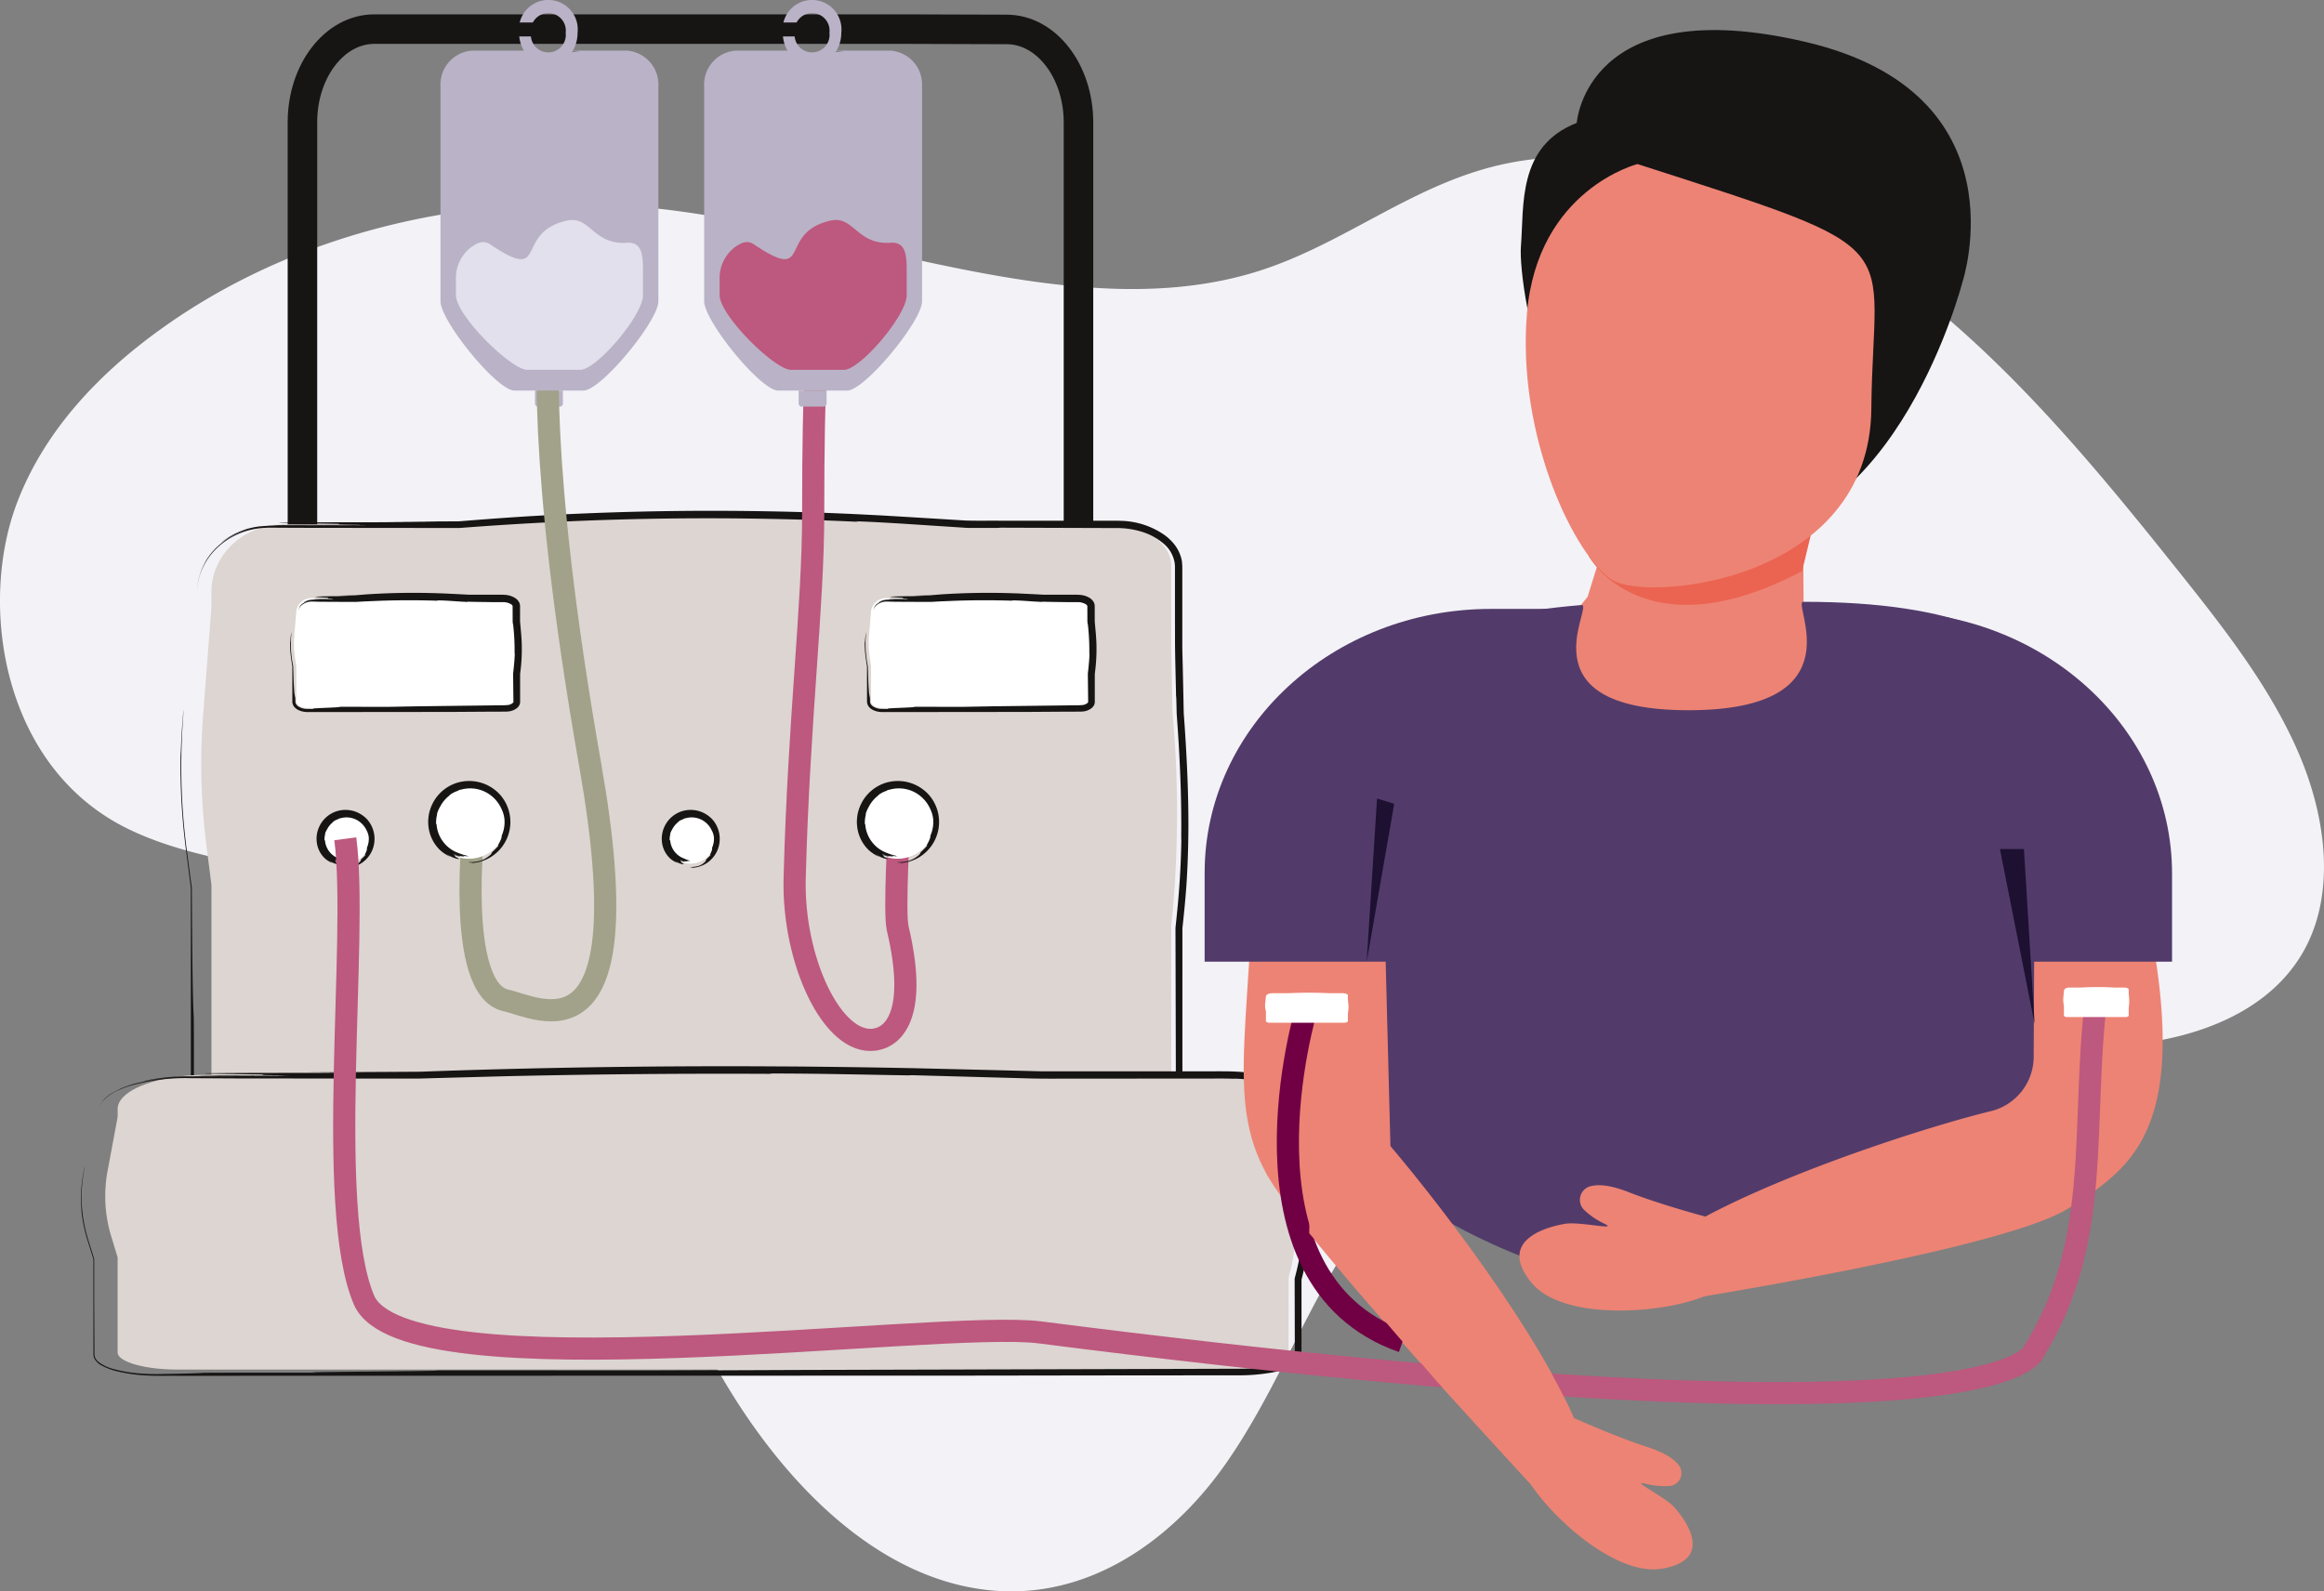 <svg xmlns:xlink="http://www.w3.org/1999/xlink" height="215.615" viewBox="0 0 314.791 215.615" width="314.791" xmlns="http://www.w3.org/2000/svg"><rect x="0" y="0" width="314.791" height="215.615" fill="#808080" stroke="none"/><clipPath id="a"><path d="m0 0h283.234v212.646h-283.234z"/></clipPath><path d="m5877.907 4077.946c-17.368-1.846-31.187-18.468-39.139-34.439-8.6-17.273-15.052-33.94-26.667-46.118-7.53-7.893-17.226-13.9-31.081-16.968-6.591-1.459-13.334-2.556-19.572-5.569-17.153-8.281-20.4-30.32-15.174-44.153 3.664-9.7 10.92-17.4 19.28-23.448 18.325-13.293 42.761-19.257 67.563-16.49 27.436 3.06 56.648 16.283 81.378 8.452 11.19-3.545 20.2-11.181 31.657-14.124 16.884-4.339 36.808 2.36 52.63 13.5s28.309 26.262 40.289 41.278c6.189 7.758 12.4 15.7 16.229 24.546s5 18.882.972 26.5c-5.22 9.861-17.845 13.532-29.976 13.394s-24.509-3.3-36.687-3.823c-24.808-1.059-48.051 9.6-61.15 28.048-7.169 10.094-11.352 22.189-18.463 32.327-6.571 9.369-16.751 17.253-29.026 17.252a29.055 29.055 0 0 1 -3.063-.165z" fill="#f3f2f7" transform="translate(-5743.997 -3862.494)"/><path d="m377.89 48.711h4.362v1.716h-5.077z" fill="#171414" transform="translate(-294.013 -32.431)"/><path d="m454.714 48.711h4.362v1.716h-5.076z" fill="#171414" transform="translate(-338.414 -32.431)"/><g clip-path="url(#a)" transform="translate(10.975)"><path d="m169.62 112.355v-91.213c0-6.967-4.356-12.615-9.73-12.615l-13.671-.043h-71.986c-5.374 0-9.73 5.648-9.73 12.615v91.213" fill="none" stroke="#171414" stroke-linecap="round" stroke-linejoin="round" stroke-width="4" transform="translate(-34.512 -4.539)"/><path d="m46.247 151.267h25.09l1.44-.111a411.672 411.672 0 0 1 57.328-.418l8.465.529h19.676c4.512 0 8.168 2.533 8.168 5.658v11.082l.168 8.7a152.01 152.01 0 0 1 .058 26.705l-.225 2.182v20.171c0 2.448-2.866 4.433-6.4 4.433h-116.959c-3.673 0-6.65-2.062-6.65-4.606v-25.453l-.68-5.366a87.57 87.57 0 0 1 -.438-17.786l1.092-14.122q.026-.328.026-.656v-1.793c0-5.053 4.406-9.149 9.841-9.149" fill="#dcd5d1" transform="translate(-18.741 -80.222)"/><path d="m120.761 150.314c.046-.019-1.268-.1.776-.014 3.217.142 6.114.342 9.024.531l4.4.286c.746.069 1.5.036 2.276.045h2.367l.466-.034 15.512.05a11.524 11.524 0 0 1 3.466.46 8.291 8.291 0 0 1 3.018 1.59 4.316 4.316 0 0 1 1.586 2.758l.028.4v3.2q0 3.65.007 7.292c.026 2.43.1 4.86.147 7.286.007-.253.016-.373.041.592l.038 1.584.123 1.716c.079 1.175.159 2.427.228 3.733.137 2.612.247 5.444.265 8.326.009.852.011 1.7 0 2.54 0 .656.006.824.013.93-.047 2.6-.168 4.916-.342 7.053-.112 1.518-.273 2.991-.451 4.726l.051 20.227a3.077 3.077 0 0 1 -.77 2.083 5.526 5.526 0 0 1 -1.905 1.4 8.181 8.181 0 0 1 -2.348.652 10.947 10.947 0 0 1 -1.234.077h-1.286l-10.353.027-42.911.11-19.58.078-30.651-.018c.7.06-4.546.106-9.414.151-2.435.013-4.77.066-6.225.048-.728-.037-1.228-.132-1.412-.148s-.051.025.506.133a7.358 7.358 0 0 1 -4.451-2.225 3.76 3.76 0 0 1 -.971-2.428v-2.454c0-3.126-.011-5.545-.027-5.782-.091-1.252-.194-5.15-.259-17.382-.2-1.48-.419-3.138-.66-4.939a86.233 86.233 0 0 1 -.764-10.764c-.031-3.542.185-6.559.265-7.684.129-1.765-.078.288-.206 2.365s-.154 4.15-.142 2.371a87.131 87.131 0 0 0 .279 9.435c.128 1.56.309 3.122.511 4.659s.391 3.048.586 4.565v25.674c.015.184.019.371.05.552s.073.364.13.537a4.592 4.592 0 0 0 1.127 1.815 6.777 6.777 0 0 0 1.67 1.205 8.2 8.2 0 0 0 1.89.71 9.726 9.726 0 0 0 1.979.292c.682.033 1.279.01 1.921.017h24.62l61.171-.014 22.791-.031 8.679-.007h1.147a11.508 11.508 0 0 0 1.211-.068 9.144 9.144 0 0 0 2.408-.6 6.86 6.86 0 0 0 2.176-1.374 4.285 4.285 0 0 0 1.3-2.38 11.368 11.368 0 0 0 .04-1.31v-19.522c.233-2.171.47-4.472.6-6.735s.2-4.565.212-6.857c.018-4.585-.193-9.181-.5-13.721l-.12-1.689c-.027-.563-.028-1.129-.043-1.692l-.071-3.37q-.035-1.679-.081-3.353c-.02-1.11-.006-2.217-.011-3.318v-8.118c.01-.251-.029-.577-.048-.863a5.065 5.065 0 0 0 -.223-.853 5.342 5.342 0 0 0 -.839-1.5 7.125 7.125 0 0 0 -1.206-1.158 10.7 10.7 0 0 0 -5.954-1.988c-.523-.025-1.01-.019-1.5-.019h-14.92c-1.638-.011-3.209.023-4.7-.026l-4.234-.262-6.943-.418-2.553-.129c-7.667-.389-16.168-.562-24.372-.491s-16.11.4-22.593.823c-2.6.169-5.241.373-7.867.586l-10.12.056 7.647.06-14.624.017c-13.062.052-5.663.112-.638.194 3.614.036-1.273.091 4.386.128h-10.22c-.468.034 12.59-.017 9.752.039-3.929 0-8.342-.016-12.414.03 1.4 0 14.147 0 13.516.039-2.2.01-11.478-.062-12.268-.006-.156.012 3.931.013 5.975.014l-4.428.008a30.271 30.271 0 0 0 -3.717.119 11.794 11.794 0 0 0 -1.511.31 11.537 11.537 0 0 0 -1.237.458l-.521.233-.443.251-.385.221-.309.216c-.186.132-.337.235-.443.316l-.186.167c-.041.053.058-.053.37-.259l.615-.407c.272-.138.584-.334.976-.51a10.377 10.377 0 0 1 3.231-.9 10.15 10.15 0 0 0 -5.89 2.771 8.816 8.816 0 0 0 -1.967 2.873 8.371 8.371 0 0 0 -.65 3.176v-.031a8.138 8.138 0 0 1 .874-3.625 9.206 9.206 0 0 1 2.247-2.845 8.6 8.6 0 0 0 -3.083 5.991 8.411 8.411 0 0 1 .178-1.192 8.764 8.764 0 0 1 .935-2.4 9.375 9.375 0 0 1 1.646-2.067 8.679 8.679 0 0 0 -2.4 3.843 8.7 8.7 0 0 1 1.959-3.325 9.753 9.753 0 0 1 3.259-2.266 10.359 10.359 0 0 1 3.609-.818c.575-.035 1.181-.015 1.745-.014l1.623.01 2.707.009 20.235.02c9.021-.695 18-1.126 27.015-1.265s18.015.007 26.992.428" fill="#171414" transform="translate(-15.503 -79.631)"/><path d="m20.732 312.456h30.61l1.758-.056c23.23-.744 46.662-.815 69.941-.212l10.327.268h24.005c5.5 0 9.966 1.281 9.966 2.862v5.607l.2 4.4c.79 4.5 1.192 9.014.071 13.511l-.275 1.1v10.2c0 1.239-3.5 2.243-7.809 2.243h-142.687c-4.481 0-8.114-1.043-8.114-2.33v-12.867l-.825-2.715a18.678 18.678 0 0 1 -.533-9l1.332-7.145a1.774 1.774 0 0 0 .031-.332v-.908c0-2.556 5.375-4.629 12.007-4.629" fill="#dcd5d1" transform="translate(-3.769 -166.816)"/><path d="m93.6 311.742c.044-.021-1.247-.05.761-.047 6.318.018 11.393.152 17.715.254l.456-.025 15.19.416c2.4.087 4.791.045 7.182.053l7.164-.006 7.146-.007h3.567c1.193 0 2.375-.021 3.538.038-.243-.023-.358-.046.573 0a27.419 27.419 0 0 1 3.148.372 12.425 12.425 0 0 1 3.361 1.025c.514.269 1 .658.944 1v4.119c.006.7-.021 1.408.031 2.117l.132 2.5c.04.645.06.811.073.915l.012.239.006.125a.6.6 0 0 0 .013.109l.01.058.08.461.147.9q.139.893.241 1.743c.136 1.134.222 2.216.255 3.256a26.325 26.325 0 0 1 -.132 3.964c-.066.67-.18 1.342-.313 2.024-.066.342-.152.681-.232 1.029l-.281 1.12.024 9.452v.885a.313.313 0 0 1 -.029.118 1.573 1.573 0 0 1 -.682.578 8.682 8.682 0 0 1 -2.133.71 23.293 23.293 0 0 1 -4.641.461l-19.286.052-40.22.106-19.192.077-30.048-.003c1.382.12-20.587.18-16.2.3-6 0-15.027-.007-15.491.027-.7.051-2.2.106-5.527.156-.831.016-1.794.016-2.878-.067a18.888 18.888 0 0 1 -3.647-.6 5.749 5.749 0 0 1 -2.073-.972 1.659 1.659 0 0 1 -.454-.593 1.176 1.176 0 0 1 -.091-.436v-.293q0-.591-.007-1.212l-.026-5.467v-5.928l-.553-1.789c-.186-.611-.388-1.225-.544-1.848a19.309 19.309 0 0 1 -.572-3.559 19.562 19.562 0 0 1 .283-4.749c.153-.853.131-.783.021-.253a18.859 18.859 0 0 0 -.376 5.23c.041.556.031.633-.045-.256a19.432 19.432 0 0 0 .623 3.774c.165.62.357 1.209.537 1.793l.519 1.675v12.712a2.8 2.8 0 0 0 .01.314 1.254 1.254 0 0 0 .121.419 2.328 2.328 0 0 0 .945.929 8.224 8.224 0 0 0 2.043.783 21.715 21.715 0 0 0 4.135.59c1.393.074 2.744.033 4.1.044h8.126l32.411-.006 65.362-.016 20.953-.03 16.713-.012a25.559 25.559 0 0 0 4.685-.377 12.07 12.07 0 0 0 2.371-.661 4.069 4.069 0 0 0 1.165-.7 1.526 1.526 0 0 0 .463-.731 1.178 1.178 0 0 0 .036-.255v-10.25l.192-.76.2-.834q.195-.843.32-1.7a26 26 0 0 0 .277-3.468 39.894 39.894 0 0 0 -.582-6.951l-.145-.861-.037-.215-.008-.049-.006-.107-.022-.432-.088-1.73-.088-1.732c-.04-.577-.011-1.156-.02-1.735v-3.472c0-.3.005-.551-.005-.893a1.628 1.628 0 0 0 -.534-1.06 5.022 5.022 0 0 0 -1.645-.974 16.7 16.7 0 0 0 -3.449-.876 31.451 31.451 0 0 0 -3.479-.338c-1.164-.05-2.308-.028-3.439-.033h-22.796l-5.957-.152-10.881-.261c-6.732-.14-12.329-.2-16.283-.237l-2.5-.013a1159.975 1159.975 0 0 0 -46.021.634l-2.185.079c-.73.018-1.465.012-2.2.019l-4.417.024-8.863.05 7.5.06-14.332.017c-12.8.051-5.55.112-.624.194 3.543.036-1.247.091 4.3.128h-10.018c-.459.034 12.34-.017 9.559.039l-12.174.006c1.386.047 13.87.018 13.255.063-2.161.01-11.252-.062-12.026-.006-.153.012 3.854.013 5.857.014l-8.011.026a28.193 28.193 0 0 0 -4.7.481c-.889.183-1.056.244-.325.1a30 30 0 0 1 5.172-.471 27.55 27.55 0 0 0 -6.554.822 12.992 12.992 0 0 0 -3.221 1.267 4.973 4.973 0 0 0 -1.254 1 1.965 1.965 0 0 0 -.538 1.26v-.026a2.082 2.082 0 0 1 .661-1.367 6.158 6.158 0 0 1 1.587-1.108 15.657 15.657 0 0 1 3.421-1.179 15.6 15.6 0 0 0 -3.257 1.1 6.886 6.886 0 0 0 -1.423.894 2.7 2.7 0 0 0 -.916 1.255 2.379 2.379 0 0 1 .575-.9 6.6 6.6 0 0 1 2.086-1.363 15.872 15.872 0 0 1 2.5-.846 11.523 11.523 0 0 0 -4.122 1.8 10.591 10.591 0 0 1 3.48-1.571 27.384 27.384 0 0 1 7.691-.9l5.982.033 18.209.019h6.834l2.285-.066 9.1-.244q18.211-.421 36.393-.326" fill="#171414" transform="translate(0 -166.243)"/><path d="m427 21.34s1.219-17.94 30.991-10.975 21.259 32.521 21.259 32.521-8.809 34.464-32.032 34.634-28.218-34.054-27.777-39.485-.521-13.548 7.559-16.695" fill="#171414" transform="translate(-224.403 -4.686)"/><path d="m452.81 125.574.15 24.441 3.96 20.241-23.188 13-23.232-18.908 13.2-16.3 6.471-20.832z" fill="#ed8374" transform="translate(-219.631 -67.187)"/><path d="m439.2 152.015s7.341 13.416 28.919 2.052l2.581-10.747z" fill="#eb6451" transform="translate(-234.991 -76.682)"/><path d="m436.014 47.807s-13.557 3.42-14.973 20.245 6.652 33.248 11.655 36.167 34.78.1 34.992-23.247 6.029-21.032-31.674-33.165" fill="#ed8374" transform="translate(-225.186 -25.579)"/><path d="m459.832 220.183c0-24.75 1.309-44.814-40.557-44.814-1.642 0 7.6 14.691-15.543 14.691-22.833 0-12.664-14.4-14.5-14.252-36.915 3.013-41.6 21.723-41.6 44.375v19.406h112.2z" fill="#523b6a" transform="translate(-185.995 -93.829)"/><path d="m459.837 308.532c0 2.379-25.119 28.968-56.1 28.968s-56.1-26.589-56.1-28.968 25.119-4.307 56.1-4.307 56.1 1.928 56.1 4.307" fill="#523b6a" transform="translate(-185.995 -162.772)"/><path d="m380.513 308.9s-33.091-35.328-38.552-44.919c-6.1-10.715-1.746-21.02-1.657-52.522 0 0 13.824-13.776 16.627-15.869l1.657 64.379" fill="#ed8374" transform="translate(-181.226 -104.649)"/><path d="m376.144 343.216 12.038 10.064 12.8-.887a102.668 102.668 0 0 0 -11.061-2.714c-3.531-12.173-18.993-32.462-26.507-41.311-1.959-2.308-4.008-16.083-3.413-22.32l-12.268 10.695z" fill="#ed8374" transform="translate(-186.049 -153.047)"/><path d="m373.675 177.44h-7.575c-21.41 0-38.766 16.015-38.766 35.769v12.029h34.807l10.565-20.064z" fill="#523b6a" transform="translate(-175.138 -94.937)"/><path d="m491.534 212.935 18.455 18.846-.127 25.136a7.612 7.612 0 0 1 -5.613 7.518c-10.489 2.535-36.349 11.084-45.649 18.665l2.445 7.156s44.822-7 53.547-12.622 17.107-10.861 10.184-42.268c0 0-17.517-17.7-20.586-18.929" fill="#ed8374" transform="translate(-245.37 -113.929)"/><path d="m519.058 178.166c21.378 0 38.708 15.9 38.708 35.517v11.944h-34.755l-9.9-31.988z" fill="#523b6a" transform="translate(-274.532 -95.326)"/><path d="m562.267 247.4 1.449 23.707-4.7-23.707z" fill="#1d1031" transform="translate(-299.097 -132.366)"/><path d="m378.27 233.406-3.729 21.4 1.4-22.107z" fill="#1d1031" transform="translate(-200.394 -124.501)"/><path d="m135.6 115.994h-2.934a.425.425 0 0 1 -.425-.425v-1.75h3.784v1.75a.425.425 0 0 1 -.425.425" fill="#bab2c6" transform="translate(-70.753 -60.898)"/><path d="m113.974 163.654s-2.678 22.667 4.285 24.2c4.485.989 18.678 9.294 11.425-31.883-7.488-42.509-5.527-58.213-5.527-58.213" fill="none" stroke="#a1a289" stroke-miterlimit="10" stroke-width="3" transform="translate(-60.71 -52.306)"/><path d="m210.977 101.844s-.585 2.753-.585 22.318c0 12.65-1.947 27.818-2.508 49.311-.291 11.143 5.114 22.654 10.8 21.881 2.886-.393 5.811-3.875 3.158-15.068-.518-2.185.214-14.447.214-14.447" fill="none" stroke="#bd587e" stroke-miterlimit="10" stroke-width="3" transform="translate(-111.22 -54.491)"/><path d="m122.508 7.075a4.781 4.781 0 0 0 .774-2.636 3.988 3.988 0 1 0 -7.924 0 4.808 4.808 0 0 0 .642 2.416h-6.963a4.607 4.607 0 0 0 -4.324 4.845v29.117c0 2.675 7.639 12.105 10.027 12.105h9.331c2.388 0 10.156-9.43 10.156-12.105v-29.117a4.607 4.607 0 0 0 -4.327-4.845h-9.41c-.551 0 3.551.033 3 .1zm-.836-2.636a2.368 2.368 0 1 1 -4.7 0 2.368 2.368 0 1 1 4.7 0z" fill="#bab2c6" transform="translate(-56.023)"/><path d="m126.069 84.406h-7.2c-2.181 0-9.652-7.36-9.652-10.112v-2.13a5.267 5.267 0 0 1 2.112-4.412c.849-.564 1.584-.921 2.448-.393l1.233.8c6.407 3.915 2.36-2.41 9.2-3.962 3.265-.741 3.529 3.39 8.338 2.985 2.181 0 2.005 2.231 2.005 4.983v2.13c0 2.752-6.3 10.112-8.486 10.112" fill="#e1e0ec" transform="translate(-58.436 -34.3)"/><path d="m199.332 7.075a4.781 4.781 0 0 0 .774-2.636 3.988 3.988 0 1 0 -7.924 0 4.808 4.808 0 0 0 .638 2.416h-6.963a4.607 4.607 0 0 0 -4.324 4.845v29.117c0 2.675 7.639 12.105 10.027 12.105h9.331c2.388 0 10.156-9.43 10.156-12.105v-29.117a4.607 4.607 0 0 0 -4.324-4.845h-9.409c-.551 0 3.551.033 3 .1zm-.832-2.636a2.368 2.368 0 1 1 -4.7 0 2.368 2.368 0 1 1 4.7 0z" fill="#bab2c6" transform="translate(-97.127)"/><path d="m202.893 84.406h-7.2c-2.181 0-9.652-7.36-9.652-10.112v-2.13a5.267 5.267 0 0 1 2.112-4.412c.849-.564 1.584-.921 2.448-.393l1.233.8c6.407 3.915 2.36-2.41 9.2-3.962 3.265-.741 3.529 3.39 8.338 2.985 2.181 0 2.005 2.231 2.005 4.983v2.13c0 2.752-6.3 10.112-8.486 10.112" fill="#bd587e" transform="translate(-99.54 -34.3)"/><path d="m123.636 6.546h4.806v1.891h-5.593z" fill="#171414" transform="translate(-65.729 -3.502)"/><path d="m200.46 6.546h4.806v1.891h-5.593z" fill="#171414" transform="translate(-106.832 -3.502)"/><path d="m212.422 115.994h-2.934a.425.425 0 0 1 -.425-.425v-1.75h3.784v1.75a.425.425 0 0 1 -.425.425" fill="#bab2c6" transform="translate(-111.857 -60.898)"/><path d="m107.259 238.724a5 5 0 1 1 5-5 5 5 0 0 1 -5 5" fill="#fff" transform="translate(-54.711 -122.374)"/><path d="m102.265 233.415c-.024 0-.043.093-.06-.051a4.3 4.3 0 0 1 .14-1.259l-.028-.04a4.334 4.334 0 0 1 .429-1 4.531 4.531 0 0 1 1.306-1.547c-.022 0-.037-.006.015-.051a3.83 3.83 0 0 1 .956-.511l.166-.068c.041-.024.048-.04.053-.051.175-.06.339-.086.487-.125a4.607 4.607 0 0 1 3.032.3 4.708 4.708 0 0 1 2.294 2.341 4.169 4.169 0 0 1 .409 1.418 4.633 4.633 0 0 1 -.4 2.276c.077-.027-.025.372-.2.719s-.358.66-.193.562a11.88 11.88 0 0 1 -.9.915.768.768 0 0 1 -.288.409 3.616 3.616 0 0 1 -1.248.719c-.133.039-.285.078-.441.115s-.321.046-.472.066c-.3.029-.564.021-.661.041-.305.05.719.046.416.1a5.288 5.288 0 0 0 1.528-.321 5.224 5.224 0 0 0 1.369-.731 5.583 5.583 0 0 0 .86-8.239 5.751 5.751 0 0 0 -1.919-1.36 5.657 5.657 0 0 0 -3.9-.209 5.566 5.566 0 0 0 -3.162 2.565 5.921 5.921 0 0 0 -.605 1.594 6.335 6.335 0 0 0 -.118 1.216l.013.222a5.283 5.283 0 0 0 .526 2.048 5.125 5.125 0 0 0 1.174 1.561 5.465 5.465 0 0 0 1.306.822 5.7 5.7 0 0 1 -.516-.392 4.052 4.052 0 0 0 1.085.56c.52.17.649.135.588.093s-.29-.159-.46-.276c-.252-.143.123-.045-.264-.266a2.615 2.615 0 0 0 .366.155 2.943 2.943 0 0 0 .378.126c.035.009-.926-.321-.695-.3a3.964 3.964 0 0 0 .907.3c-.046-.043-.312-.1-.543-.2-.239-.082-.44-.2-.408-.209.142.085.795.381.873.323.015-.009-.286-.084-.429-.148a2.914 2.914 0 0 0 .966.181c.143-.008.057-.043-.351-.155.142.038.318.06.494.1s.361.03.517.036c-.155-.015-.423-.027-.564-.054.173.029.351.025.527.04l-.092-.031c-.13-.018-.261-.021-.4-.04.114.018.231.016.347.025a5.085 5.085 0 0 0 -.291-.074 6.983 6.983 0 0 1 -.961-.317 4.482 4.482 0 0 1 -2.07-1.526 4.414 4.414 0 0 1 -.889-2.392" fill="#171414" transform="translate(-54.107 -121.763)"/><path d="m232.159 238.724a5 5 0 1 1 5-5 5 5 0 0 1 -5 5" fill="#fff" transform="translate(-121.538 -122.374)"/><path d="m227.164 233.415c-.024 0-.042.093-.06-.051a4.3 4.3 0 0 1 .14-1.259l-.029-.04a4.317 4.317 0 0 1 .43-1 4.52 4.52 0 0 1 1.305-1.547c-.023 0-.037-.006.015-.051a3.817 3.817 0 0 1 .955-.511l.166-.068c.041-.024.048-.04.053-.051.176-.06.34-.086.488-.125a4.606 4.606 0 0 1 3.032.3 4.706 4.706 0 0 1 2.294 2.341 4.181 4.181 0 0 1 .41 1.418 4.644 4.644 0 0 1 -.406 2.276c.078-.027-.025.372-.2.719s-.358.66-.192.562a12.036 12.036 0 0 1 -.9.915.773.773 0 0 1 -.288.409 3.607 3.607 0 0 1 -1.248.719c-.133.039-.285.078-.441.115s-.321.046-.472.066c-.3.029-.564.021-.661.041-.305.05.719.046.417.1a5.285 5.285 0 0 0 1.527-.321 5.209 5.209 0 0 0 1.369-.731 5.583 5.583 0 0 0 .86-8.239 5.746 5.746 0 0 0 -1.919-1.36 5.656 5.656 0 0 0 -3.9-.209 5.565 5.565 0 0 0 -3.163 2.565 5.922 5.922 0 0 0 -.605 1.594 6.412 6.412 0 0 0 -.118 1.216l.013.222a5.292 5.292 0 0 0 .526 2.048 5.132 5.132 0 0 0 1.174 1.561 5.485 5.485 0 0 0 1.307.822 5.693 5.693 0 0 1 -.516-.392 4.039 4.039 0 0 0 1.086.56c.52.17.649.135.588.093s-.29-.159-.461-.276c-.252-.143.123-.045-.263-.266a2.588 2.588 0 0 0 .365.155 2.977 2.977 0 0 0 .378.126c.035.009-.927-.321-.7-.3a3.96 3.96 0 0 0 .908.3c-.046-.043-.312-.1-.543-.2-.239-.082-.44-.2-.408-.209.142.085.795.381.874.323.014-.009-.287-.084-.429-.148a2.915 2.915 0 0 0 .966.181c.143-.008.058-.043-.35-.155.142.038.318.06.494.1s.361.03.517.036c-.155-.015-.423-.027-.564-.054.174.029.352.025.527.04l-.092-.031c-.13-.018-.262-.021-.4-.04.114.018.231.016.347.025a4.88 4.88 0 0 0 -.291-.074 6.972 6.972 0 0 1 -.961-.317 4.477 4.477 0 0 1 -2.07-1.526 4.415 4.415 0 0 1 -.889-2.392" fill="#171414" transform="translate(-120.933 -121.763)"/><path d="m73.113 243.921a3.366 3.366 0 1 1 3.365-3.365 3.365 3.365 0 0 1 -3.365 3.365" fill="#fff" transform="translate(-37.318 -126.906)"/><path d="m69.748 240.134c-.024 0-.044.06-.06-.031a2.722 2.722 0 0 1 .1-.8l-.032-.028a2.72 2.72 0 0 1 .29-.622 2.889 2.889 0 0 1 .816-.982c-.017 0-.029-.012 0-.042a2.258 2.258 0 0 1 .606-.321l.105-.046a.062.062 0 0 0 .03-.042 3.182 3.182 0 0 1 .311-.076 2.953 2.953 0 0 1 1.947.149 3.053 3.053 0 0 1 1.523 1.493 2.619 2.619 0 0 1 .3.926 3 3 0 0 1 -.272 1.5c.072-.009.02.263-.082.5s-.216.465-.086.411c-.211.269-.6.594-.61.632a.475.475 0 0 1 -.168.326 2.216 2.216 0 0 1 -.855.54 4.456 4.456 0 0 1 -1.105.154c-.214.046.506.057.295.1a3.924 3.924 0 0 0 3.384-2.45 3.989 3.989 0 0 0 -.727-4.124 4.161 4.161 0 0 0 -1.362-.952 3.994 3.994 0 0 0 -2.746-.141 3.926 3.926 0 0 0 -2.225 1.807 3.972 3.972 0 0 0 -.512 1.977l.009.157a3.667 3.667 0 0 0 .372 1.441 3.493 3.493 0 0 0 .836 1.088 3.737 3.737 0 0 0 .931.548 3.513 3.513 0 0 1 -.347-.289 2.485 2.485 0 0 0 .752.382c.363.109.452.076.414.036s-.192-.131-.3-.225c-.166-.108.094-.061-.159-.221a2.916 2.916 0 0 0 .5.189c.027-.006-.622-.208-.458-.213a2.454 2.454 0 0 0 .6.2c-.064-.048-.68-.244-.623-.293.094.052.518.274.576.215.01-.01-.188-.06-.282-.1a1.627 1.627 0 0 0 .639.1c.1-.013.04-.048-.222-.133a2.763 2.763 0 0 0 .655.093c-.1-.011-.275-.023-.366-.041.113.019.228.017.342.027l-.06-.03-.256-.031c.073.012.149.01.224.017a2.416 2.416 0 0 0 -.186-.068 5.61 5.61 0 0 1 -.6-.238 2.852 2.852 0 0 1 -1.852-2.481" fill="#171414" transform="translate(-36.711 -126.293)"/><path d="m173.668 243.921a3.366 3.366 0 1 1 3.365-3.365 3.365 3.365 0 0 1 -3.365 3.365" fill="#fff" transform="translate(-91.119 -126.906)"/><path d="m170.3 240.134c-.024 0-.044.06-.059-.031a2.707 2.707 0 0 1 .1-.8l-.032-.028a2.72 2.72 0 0 1 .29-.622 2.889 2.889 0 0 1 .816-.982c-.017 0-.029-.012 0-.042a2.258 2.258 0 0 1 .606-.321l.105-.046a.062.062 0 0 0 .03-.042 3.183 3.183 0 0 1 .311-.076 2.954 2.954 0 0 1 1.947.149 3.053 3.053 0 0 1 1.523 1.493 2.618 2.618 0 0 1 .3.926 3 3 0 0 1 -.272 1.5c.072-.009.02.263-.082.5s-.216.465-.086.411c-.211.269-.6.594-.61.632a.478.478 0 0 1 -.168.326 2.212 2.212 0 0 1 -.855.54 4.456 4.456 0 0 1 -1.105.154c-.214.046.506.057.3.1a3.924 3.924 0 0 0 3.384-2.45 3.989 3.989 0 0 0 -.727-4.124 4.156 4.156 0 0 0 -1.362-.952 3.994 3.994 0 0 0 -2.746-.141 3.926 3.926 0 0 0 -2.225 1.807 3.972 3.972 0 0 0 -.512 1.977l.009.157a3.66 3.66 0 0 0 .372 1.441 3.486 3.486 0 0 0 .836 1.088 3.737 3.737 0 0 0 .931.548 3.515 3.515 0 0 1 -.347-.289 2.485 2.485 0 0 0 .752.382c.363.109.452.076.414.036s-.192-.131-.3-.225c-.165-.108.094-.061-.159-.221a2.916 2.916 0 0 0 .5.189c.027-.006-.622-.208-.458-.213a2.467 2.467 0 0 0 .6.2c-.064-.048-.68-.244-.623-.293.094.052.518.274.576.215.011-.01-.188-.06-.282-.1a1.628 1.628 0 0 0 .64.1c.1-.013.039-.048-.223-.133a2.763 2.763 0 0 0 .655.093c-.1-.011-.275-.023-.366-.041.113.019.228.017.342.027l-.059-.03-.256-.031c.074.012.149.01.225.017a2.58 2.58 0 0 0 -.186-.068 5.613 5.613 0 0 1 -.6-.238 2.852 2.852 0 0 1 -1.852-2.481" fill="#171414" transform="translate(-90.511 -126.293)"/><path d="m62.355 175.76a2.046 2.046 0 0 1 2.257-1.725h5.755l.33-.021a114.855 114.855 0 0 1 13.149-.079l1.941.1h4.513c1.035 0 1.873.478 1.873 1.067v2.089l.145 1.64a23.576 23.576 0 0 1 -.093 5.034l-.052.411v3.8c0 .462-.657.836-1.468.836h-26.824c-.843 0-1.526-.389-1.526-.869v-4.8l-.156-1.011a13.584 13.584 0 0 1 -.1-3.352" fill="#fff" transform="translate(-33.194 -92.982)"/><path d="m80.9 173.83c.01-.021-.266-.051.165-.046 1.355.023 2.44.156 3.817.206l.1-.029c1.058.033 2.159.039 3.284.059h1.465a2.118 2.118 0 0 1 1.105.29.465.465 0 0 1 .2.232.023.023 0 0 0 0 .015v.631l.007 1.481.031.332c.007-.054.017-.08.039.122a30.474 30.474 0 0 1 .19 3.2v.528a.687.687 0 0 0 .022.194 19.662 19.662 0 0 1 -.1 1.466c-.031.385-.067.711-.124 1.191l.024 2.13.013 1.057.007.531v.143a.21.21 0 0 1 -.049.083 1.241 1.241 0 0 1 -.711.316 9.954 9.954 0 0 1 -1.018.035l-2.165.026-8.974.109-4.136.077-6.477-.013c.3.12-4.438.179-3.493.3-.327 0-.679.006-1.062-.009a2.138 2.138 0 0 1 -1.06-.341.968.968 0 0 1 -.344-.4.7.7 0 0 1 -.051-.244v-.178a3.058 3.058 0 0 0 -.019-.382 5.178 5.178 0 0 1 -.148-1.084c-.024-.322-.047-.73-.067-1.247s-.034-1.138-.056-1.873l-.081-.459a14.618 14.618 0 0 1 -.234-2.312c-.015-.769.046-1.422.059-1.666.021-.374-.046.055-.091.51s-.06.9-.073.515a14.071 14.071 0 0 0 .069 1.767c.029.289.072.59.114.864l.119.79v4.689a1.273 1.273 0 0 0 .04.348 1.249 1.249 0 0 0 .393.6 1.91 1.91 0 0 0 .488.3 2.824 2.824 0 0 0 .989.225h6.57l13.2-.014 4.746-.031 1.806-.006c.328-.008.606.015 1.028-.024a2.242 2.242 0 0 0 1.19-.48 1.3 1.3 0 0 0 .268-.321 1.017 1.017 0 0 0 .135-.466v-3.81l.1-.85a23.867 23.867 0 0 0 .131-2.718c0-1.214-.146-2.449-.24-3.568v-2.077a1.437 1.437 0 0 0 -.023-.211 1.183 1.183 0 0 0 -.148-.371 1.6 1.6 0 0 0 -.473-.483 2.8 2.8 0 0 0 -1.056-.406 5.507 5.507 0 0 0 -1-.056h-4.154l-1.38-.073-2.179-.106-.541-.017a97.507 97.507 0 0 0 -9.952.154l-.947.077-.462.04-.475.012-1.906.05 1.614.06c-1.294 0-2.588-.006-3.085.016-2.755.052-1.195.112-.133.194.764.036-.268.091.928.127h-2.16c-.1.034 2.66-.018 2.061.039-.83-.012-1.764.006-2.623.008.3.043 2.991.016 2.858.061-.466.011-2.428-.062-2.594-.005-.033.012.831.013 1.263.014-.657.009-1.273 0-1.712.03a2.266 2.266 0 0 0 -.9.277c-.152.095-.172.125-.041.065a2.742 2.742 0 0 1 .977-.231 2.356 2.356 0 0 0 -1.19.4 1.245 1.245 0 0 0 -.579 1v-.006a1.106 1.106 0 0 1 .2-.607 1.645 1.645 0 0 1 .485-.454 1.33 1.33 0 0 0 -.67.981 1.084 1.084 0 0 1 .059-.194 1.4 1.4 0 0 1 .561-.709 1.419 1.419 0 0 0 -.516.609 1.435 1.435 0 0 1 .448-.495 2.16 2.16 0 0 1 1.34-.393c.5.013.962.031 1.283.03l3.935.019c.327 0 .655.008 1-.02l.976-.053 1.953-.082q3.917-.135 7.817-.005" fill="#171414" transform="translate(-32.575 -92.435)"/><path d="m229.789 175.76a2.046 2.046 0 0 1 2.257-1.725h5.754l.33-.021a114.856 114.856 0 0 1 13.149-.079l1.941.1h4.513c1.035 0 1.873.478 1.873 1.067v2.089l.145 1.64a23.547 23.547 0 0 1 -.093 5.034l-.052.411v3.8c0 .462-.657.836-1.468.836h-26.823c-.843 0-1.526-.389-1.526-.869v-4.8l-.156-1.011a13.584 13.584 0 0 1 -.1-3.352" fill="#fff" transform="translate(-122.777 -92.982)"/><path d="m248.332 173.83c.01-.021-.266-.051.165-.046 1.355.023 2.44.156 3.817.206l.1-.029c1.058.033 2.159.039 3.284.059h1.465a2.118 2.118 0 0 1 1.105.29.465.465 0 0 1 .2.232.024.024 0 0 0 0 .015v.631l.007 1.481.031.332c.008-.054.017-.08.04.122a30.478 30.478 0 0 1 .19 3.2v.528a.688.688 0 0 0 .022.194 19.662 19.662 0 0 1 -.1 1.466c-.031.385-.067.711-.124 1.191l.025 2.13.013 1.057.007.531v.143a.211.211 0 0 1 -.049.083 1.241 1.241 0 0 1 -.711.316 9.954 9.954 0 0 1 -1.018.035l-2.165.026-8.974.109-4.136.077-6.477-.013c.3.12-4.438.179-3.493.3-.327 0-.679.006-1.062-.009a2.138 2.138 0 0 1 -1.068-.341.968.968 0 0 1 -.344-.4.7.7 0 0 1 -.051-.244v-.178a3.051 3.051 0 0 0 -.019-.382 5.18 5.18 0 0 1 -.148-1.084c-.024-.322-.047-.73-.067-1.247s-.034-1.138-.056-1.873l-.081-.459a14.618 14.618 0 0 1 -.234-2.312c-.015-.769.046-1.422.059-1.666.021-.374-.046.055-.091.51s-.06.9-.073.515a14.067 14.067 0 0 0 .069 1.767c.029.289.072.59.114.864l.12.79v4.689a1.274 1.274 0 0 0 .04.348 1.248 1.248 0 0 0 .392.6 1.921 1.921 0 0 0 .489.3 2.824 2.824 0 0 0 .989.225h6.57l13.2-.014 4.746-.031 1.806-.006c.328-.008.606.015 1.028-.024a2.242 2.242 0 0 0 1.19-.48 1.3 1.3 0 0 0 .268-.321 1.022 1.022 0 0 0 .135-.466v-3.81l.1-.85a24.394 24.394 0 0 0 .131-2.718c0-1.214-.146-2.449-.24-3.568v-2.077a1.439 1.439 0 0 0 -.023-.211 1.184 1.184 0 0 0 -.148-.371 1.6 1.6 0 0 0 -.473-.483 2.8 2.8 0 0 0 -1.056-.406 5.509 5.509 0 0 0 -1-.056h-4.139l-1.38-.073-2.179-.106-.541-.017a97.507 97.507 0 0 0 -9.952.154l-.947.077-.462.04-.476.012-1.905.05 1.614.06c-1.294 0-2.588-.006-3.085.016-2.755.052-1.195.112-.133.194.764.036-.268.091.928.127h-2.16c-.1.034 2.661-.018 2.061.039-.83-.012-1.764.006-2.623.008.3.043 2.991.016 2.858.061-.466.011-2.428-.062-2.594-.005-.033.012.831.013 1.264.014-.657.009-1.273 0-1.712.03a2.267 2.267 0 0 0 -.9.277c-.152.095-.172.125-.041.065a2.742 2.742 0 0 1 .977-.231 2.356 2.356 0 0 0 -1.19.4 1.245 1.245 0 0 0 -.579 1v-.006a1.106 1.106 0 0 1 .2-.607 1.64 1.64 0 0 1 .485-.454 1.33 1.33 0 0 0 -.67.981 1.048 1.048 0 0 1 .059-.194 1.4 1.4 0 0 1 .561-.709 1.419 1.419 0 0 0 -.516.609 1.435 1.435 0 0 1 .448-.495 2.16 2.16 0 0 1 1.34-.393c.5.013.962.031 1.283.03l3.934.019c.327 0 .655.008 1-.02l.976-.053 1.953-.082q3.908-.135 7.81-.008" fill="#171414" transform="translate(-122.159 -92.435)"/><path d="m313.987 266.086c-2.092 17.023.879 32.734-8.345 47.618 0 0-1.972 14.6-134.724-2.395-13.877-1.777-86.128 8.478-91.574-4.408-5.313-12.57-.735-48.944-2.524-62.473" fill="none" stroke="#bd587e" stroke-miterlimit="10" stroke-width="3" transform="translate(-41.024 -130.779)"/><path d="m346.911 323.77v11.24l-4.569-2.447-2.914-8.792z" fill="#ed8374" transform="translate(-181.607 -173.229)"/><path d="m354.134 293.661s-11.123 36.776 12.977 45.235" fill="none" stroke="#700043" stroke-miterlimit="10" stroke-width="3" transform="translate(-188.104 -157.12)"/><path d="m345.047 289.817c0-.256.376-.464.84-.464h2.141l.123-.006a58.702 58.702 0 0 1 4.893-.021l.723.027h1.679c.385 0 .7.128.7.286v.562l.054.441a4.589 4.589 0 0 1 -.035 1.354l-.019.111v1.022c0 .124-.245.225-.546.225h-9.982c-.313 0-.568-.1-.568-.233v-1.29l-.058-.272a2.66 2.66 0 0 1 -.037-.9" fill="#fff" transform="translate(-184.551 -154.779)"/><g fill="#ed8374"><path d="m368.8 327.9c7.514 8.849 22.976 29.138 26.507 41.31 0 0 1.281-.068 5.158 1.286l-8.8 6.607-.941-.273-15.644-17.092-17.277-20.062.344-17.123" transform="translate(-191.441 -172.578)"/><path d="m444.191 349.623s-5.962-1.581-10.271-3.269c-1.752-.687-3.8-1.273-5.372-.8a1.905 1.905 0 0 0 -.7 3.219 10.3 10.3 0 0 0 2.587 1.77c2.3 1.075-3.212-.283-5.259.074s-9.342 2.051-4.516 7.957 21.339 3.869 25.244.869z" transform="translate(-224.203 -184.794)"/><path d="m426.58 413.318s5.424 2.449 9.688 3.834c1.734.564 3.624 1.375 4.492 2.65a1.756 1.756 0 0 1 -1.508 2.686 10.552 10.552 0 0 1 -3.037-.3c-2.383-.614 2.564 1.72 3.86 3.195s5.646 7.027-1.659 8.3-18.287-10.027-19.3-14.474z" transform="translate(-224.244 -221.141)"/><path d="m3.27 15.492-3.27-15.492" transform="translate(196.017 188.76)"/></g><path d="m577.553 288.165c0-.256.3-.464.664-.464h1.693l.1-.006a36.853 36.853 0 0 1 3.867-.021l.571.027h1.327c.3 0 .551.128.551.286v.562l.043.441a5.813 5.813 0 0 1 -.028 1.353l-.015.111v1.022c0 .124-.193.225-.432.225h-7.894c-.248 0-.449-.1-.449-.233v-1.29l-.046-.272a3.348 3.348 0 0 1 -.029-.9" fill="#fff" transform="translate(-308.964 -153.895)"/></g></svg>